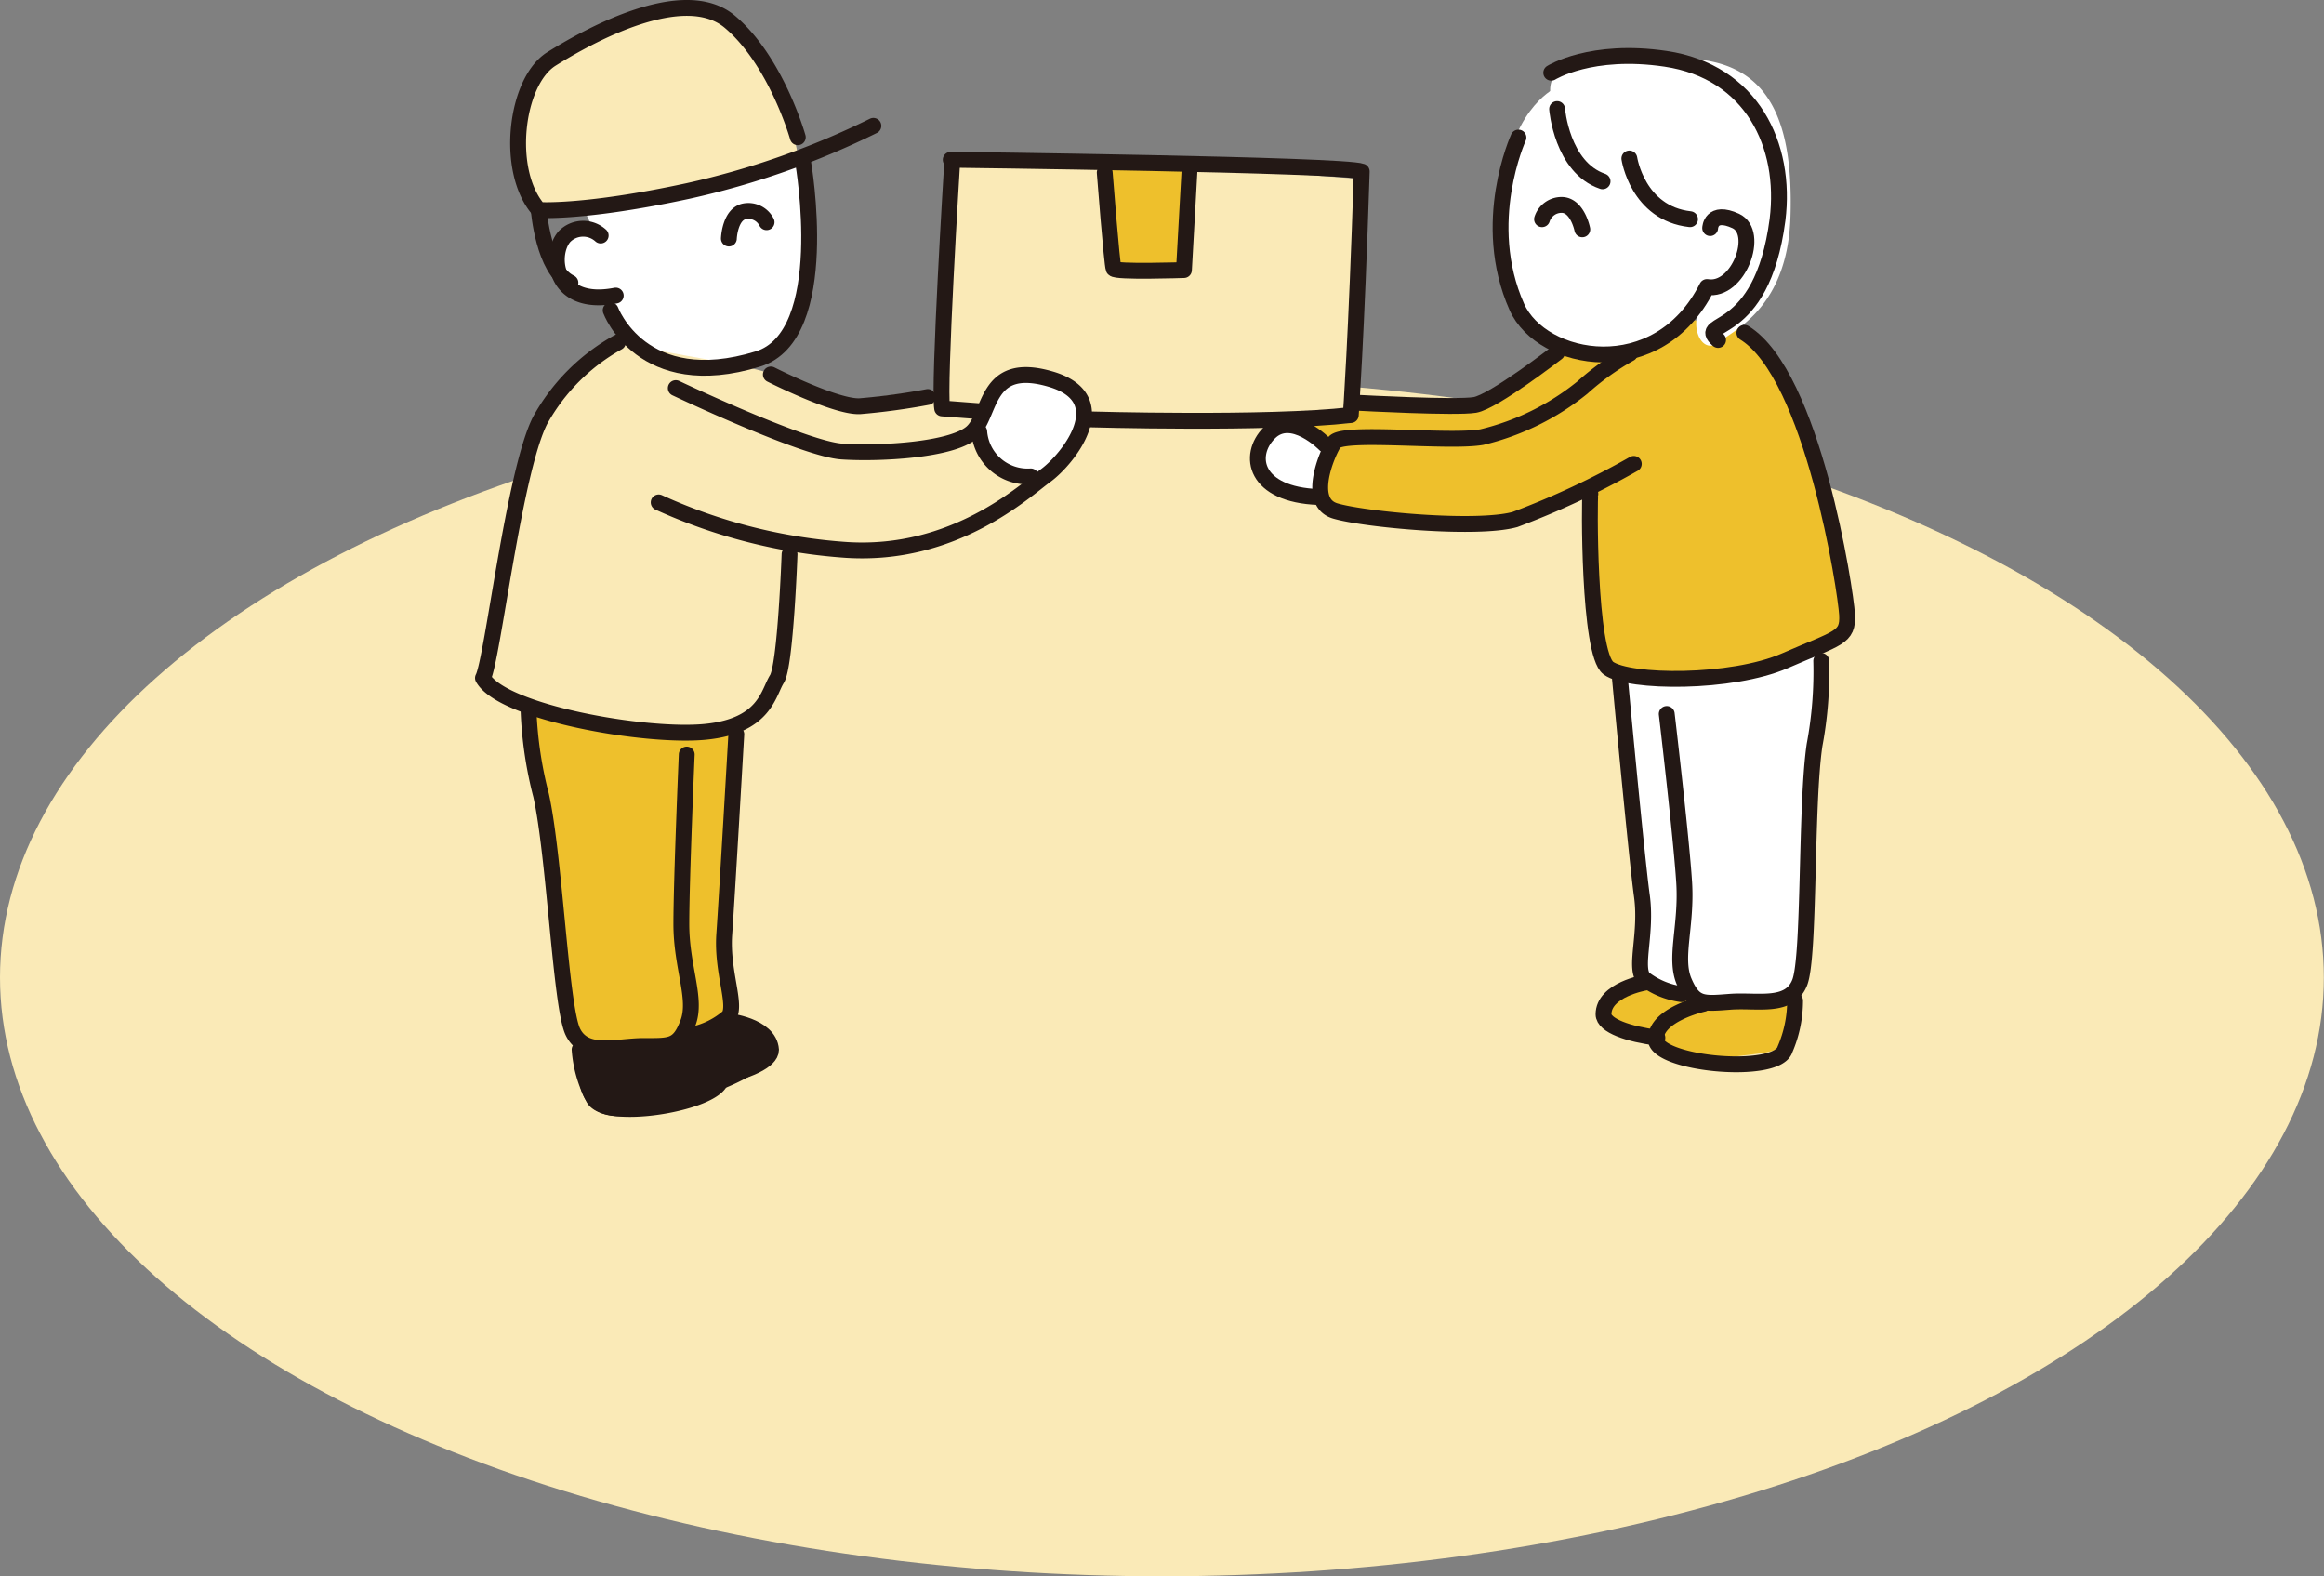 <svg xmlns="http://www.w3.org/2000/svg" viewBox="0 0 146.67 99.46"><rect x="0" y="0" width="146.67" height="99.46" fill="#808080" stroke="none"/><defs><style>.cls-1{fill:#faeab7;}.cls-2{fill:#eec02c;}.cls-3{fill:#fff;}.cls-4{fill:#231815;}.cls-5{fill:none;stroke:#231815;stroke-linecap:round;stroke-linejoin:round;}</style></defs><g id="レイヤー_2" data-name="レイヤー 2"><g id="line"><ellipse class="cls-1" cx="73.33" cy="61.68" rx="73.33" ry="37.78"/><path class="cls-2" d="M33.25,44.78a41.38,41.38,0,0,1,1.35,7.43c0,2.43.54,11.49,1.49,13.38s5.67,1.35,6.76-.14,3.1,1.08,3.24-2.16-.81-5.95-.27-8.65a75.23,75.23,0,0,0,.67-8.92S38.79,47.35,33.25,44.78Z"/><path class="cls-2" d="M83.91,27.91s-1.46,3.33-.21,4.16,8.63,1.45,10.5,1.14,5.92-2.49,5.92-2.49c.11,5.51-.21,11.64,2.7,12s13.93-.94,13.83-4c-1.77-7-3.74-17.88-7.8-18.4s-9.87,1-11,2.29-3.54,3-5.51,3.12-6.86-.31-6.86-.31-.11.83-2.5,1C82.45,27.6,83.91,27.91,83.91,27.91Z"/><path class="cls-1" d="M58.92,26s1-15.84,1.68-16.2c4.25-.14,25.16,1.48,25.16,1.48s-.22,14.86-.62,15.42C77.42,26.89,60.33,26.94,58.92,26Z"/><path class="cls-3" d="M50.43,10.07s1.8,6,.43,9.16-6.14,5.27-9.18,3.3-3.34-3.47-3.34-3.47-3.72-.38-3.54-2.57,2.71-2.08,2.71-2.08c-1-1.33-.3-1.5-.3-1.5S46.69,11.12,50.43,10.07Z"/><path class="cls-3" d="M61.32,27.32S64,31.51,66.43,29.8c2.95-4.34,1.71-5.57-1.08-5.88S61.32,27.32,61.32,27.32Z"/><path class="cls-1" d="M50.43,10.07s-13,4.49-16.66,3.32c-3.25-6.63.4-10.72,5.45-11.94S48.32-.11,50.43,10.07Z"/><polygon class="cls-2" points="69.46 9.97 70.26 17.08 74.36 17.11 74.96 10.12 69.46 9.97"/><path class="cls-3" d="M98.18,7s1.58,4.5,3.27,4.62a4,4,0,0,1,3.1,1.23c1.17.93,2.92,1.63,3.91,1.17s2.11.7,1.64,1.93-2.75,2.86-3,4,.47,2.39,1.4,1.63,4.33-2.16,4.5-7.94-1.22-9.35-5.72-9.88S96.25,2.92,98.18,7Z"/><path class="cls-3" d="M98.08,5.6s-3,1.48-3.22,6.93.42,10.15,5.86,9.82,6.69-4.05,6.69-4.05C111,17.23,111,15,109.06,12S98.08,5.6,98.08,5.6Z"/><path class="cls-3" d="M83.72,28.21s-1.57-2.56-3.79-.91.49,4.79,3.38,3.88A7.57,7.57,0,0,0,83.72,28.21Z"/><path class="cls-2" d="M107.12,63.09a3.79,3.79,0,0,0-3.83-.72c-2.51.72-2.75,1.92-.59,2.76s3.35,2,6.7,1.55,3.58-.12,3.94-3.71A35.24,35.24,0,0,1,107.12,63.09Z"/><path class="cls-4" d="M36.67,66s-1.32,5.27,3.47,4.31S49.47,67.4,48.75,66a2.68,2.68,0,0,0-2.27-1.43A17.52,17.52,0,0,1,41.21,66,22.79,22.79,0,0,1,36.67,66Z"/><path class="cls-3" d="M101.89,42.46s1.87,13.31,1.66,15.28-.62,3.54.52,4.16A12.62,12.62,0,0,0,110.31,63c2.49-.2,3.32-.41,3.53-1.87s.73-17.25,1-20.58A19.55,19.55,0,0,1,101.89,42.46Z"/><path class="cls-1" d="M33,31.56s.74-5.81,2.72-7.54,3.21-2.71,4.57-2.22,7.53,1.24,8.89,2,4.33,1.6,4.08,2.84S33,31.56,33,31.56Z"/><path class="cls-5" d="M50.69,10.27s1.91,10.91-2.85,12.38c-7.33,2.26-9.3-3.07-9.3-3.07"/><path class="cls-5" d="M55.12,7.94a51.58,51.58,0,0,1-11.7,4.11c-6.55,1.41-9.41,1.2-9.41,1.2-2.16-2.44-1.48-8.11.79-9.53S43.14-1.1,46.07,1.38s4.28,7.28,4.28,7.28"/><path class="cls-5" d="M37.91,14.86a1.65,1.65,0,0,0-2.28.06c-1,1.12-.71,4.5,3.23,3.73"/><path class="cls-5" d="M42.65,24.49s8.09,3.84,10.48,4S60,28.4,61.3,27.31s.79-4.62,5-3.39S67.37,29,66,30s-5.78,5.13-12.57,4.7a34.12,34.12,0,0,1-11.86-3"/><path class="cls-5" d="M61.8,27.24a3.06,3.06,0,0,0,3.25,2.82"/><path class="cls-5" d="M39,21.6a12.63,12.63,0,0,0-4.91,4.92c-1.66,3.25-3,15.1-3.61,16.26,1.22,2.17,10.19,3.76,14,3.4s4-2.46,4.55-3.33.8-7.88.8-7.88"/><path class="cls-5" d="M48.65,23.63s4.12,2.09,5.63,2a42.62,42.62,0,0,0,4.27-.58"/><path class="cls-5" d="M60.08,10.46s-.86,13.89-.62,15.31l2.36.18"/><path class="cls-5" d="M60,10.08s24.83.3,25.94.74c-.34,10.6-.69,15.37-.69,15.37-5.26.6-16.56.27-16.56.27"/><path class="cls-5" d="M69.72,10.89s.45,5.82.56,6.06,4.44.09,4.44.09l.36-6.45"/><path class="cls-5" d="M34,13.25s.29,3.77,2,4.59"/><path class="cls-5" d="M95.83,8.68s-2.47,5.37-.1,10.69c1.55,3.49,8.9,4.92,12-1.26,2,.34,3.38-3.45,1.81-4.17s-1.61.45-1.61.45"/><path class="cls-5" d="M98.27,6.88s.29,3.68,2.87,4.56"/><path class="cls-5" d="M102.83,10s.52,3.46,3.83,3.83"/><path class="cls-5" d="M97.9,4.59s2.51-1.58,7.22-.88c5.44.81,7.65,5.46,7.06,10.16-1,7.66-5.22,6.26-3.75,7.58"/><path class="cls-5" d="M102.86,22.31a16.66,16.66,0,0,0-3,2.15,16,16,0,0,1-6.34,3.12c-2.09.37-8.84-.41-9.32.34s-1.75,3.78.07,4.32,8.91,1.21,11.34.54a52.47,52.47,0,0,0,7.5-3.51"/><path class="cls-5" d="M83.62,28.05s-2.09-2.16-3.51-.74-.94,3.91,3.11,4.05"/><path class="cls-5" d="M98.27,22.25s-4,3.1-5.19,3.3-7.29-.13-7.29-.13"/><path class="cls-5" d="M100.37,31.16c-.07.2-.14,10.06,1.14,11s7.77,1,11.14-.47,4-1.42,3.92-2.91S114.41,23.66,110.09,21"/><path class="cls-5" d="M105.19,45.05s.93,7.89,1.1,10.64-.64,4.76,0,6.25,1.19,1.4,2.9,1.27,3.74.43,4.39-1.21.37-11.17.94-15a25.09,25.09,0,0,0,.42-5.3"/><path class="cls-5" d="M102.24,42.86s1.05,11.29,1.38,13.66-.49,4.51.11,5.21a5,5,0,0,0,2.39,1"/><path class="cls-5" d="M107.5,63.34s-3,.66-3,2.23,7.63,2.3,8.15.65a7.76,7.76,0,0,0,.64-3.08"/><path class="cls-5" d="M103.83,62s-2.63.44-2.63,2c0,.72,1.61,1.26,3.4,1.48"/><path class="cls-5" d="M43.34,47.61S43,55.55,43,58.3s1,4.71.42,6.24S42.32,66,40.62,66s-3.71.69-4.47-.9S35,54,34.15,50.19a25,25,0,0,1-.79-5.27"/><path class="cls-5" d="M46.47,46.33s-.59,10.22-.76,12.61.81,4.47.27,5.21a5.07,5.07,0,0,1-2.32,1.14"/><path class="cls-5" d="M42.32,66s3.09.45,3.19,2-7.44,2.84-8.08,1.23a7.71,7.71,0,0,1-.85-3"/><path class="cls-5" d="M45.89,64.42s2.66.26,2.77,1.82c0,.71-1.52,1.37-3.29,1.71"/><path class="cls-5" d="M46,15.05s.06-1.55,1-1.72a1.29,1.29,0,0,1,1.38.69"/><path class="cls-5" d="M99.86,14.47s-.3-1.52-1.29-1.54a1.29,1.29,0,0,0-1.25.9"/></g></g></svg>